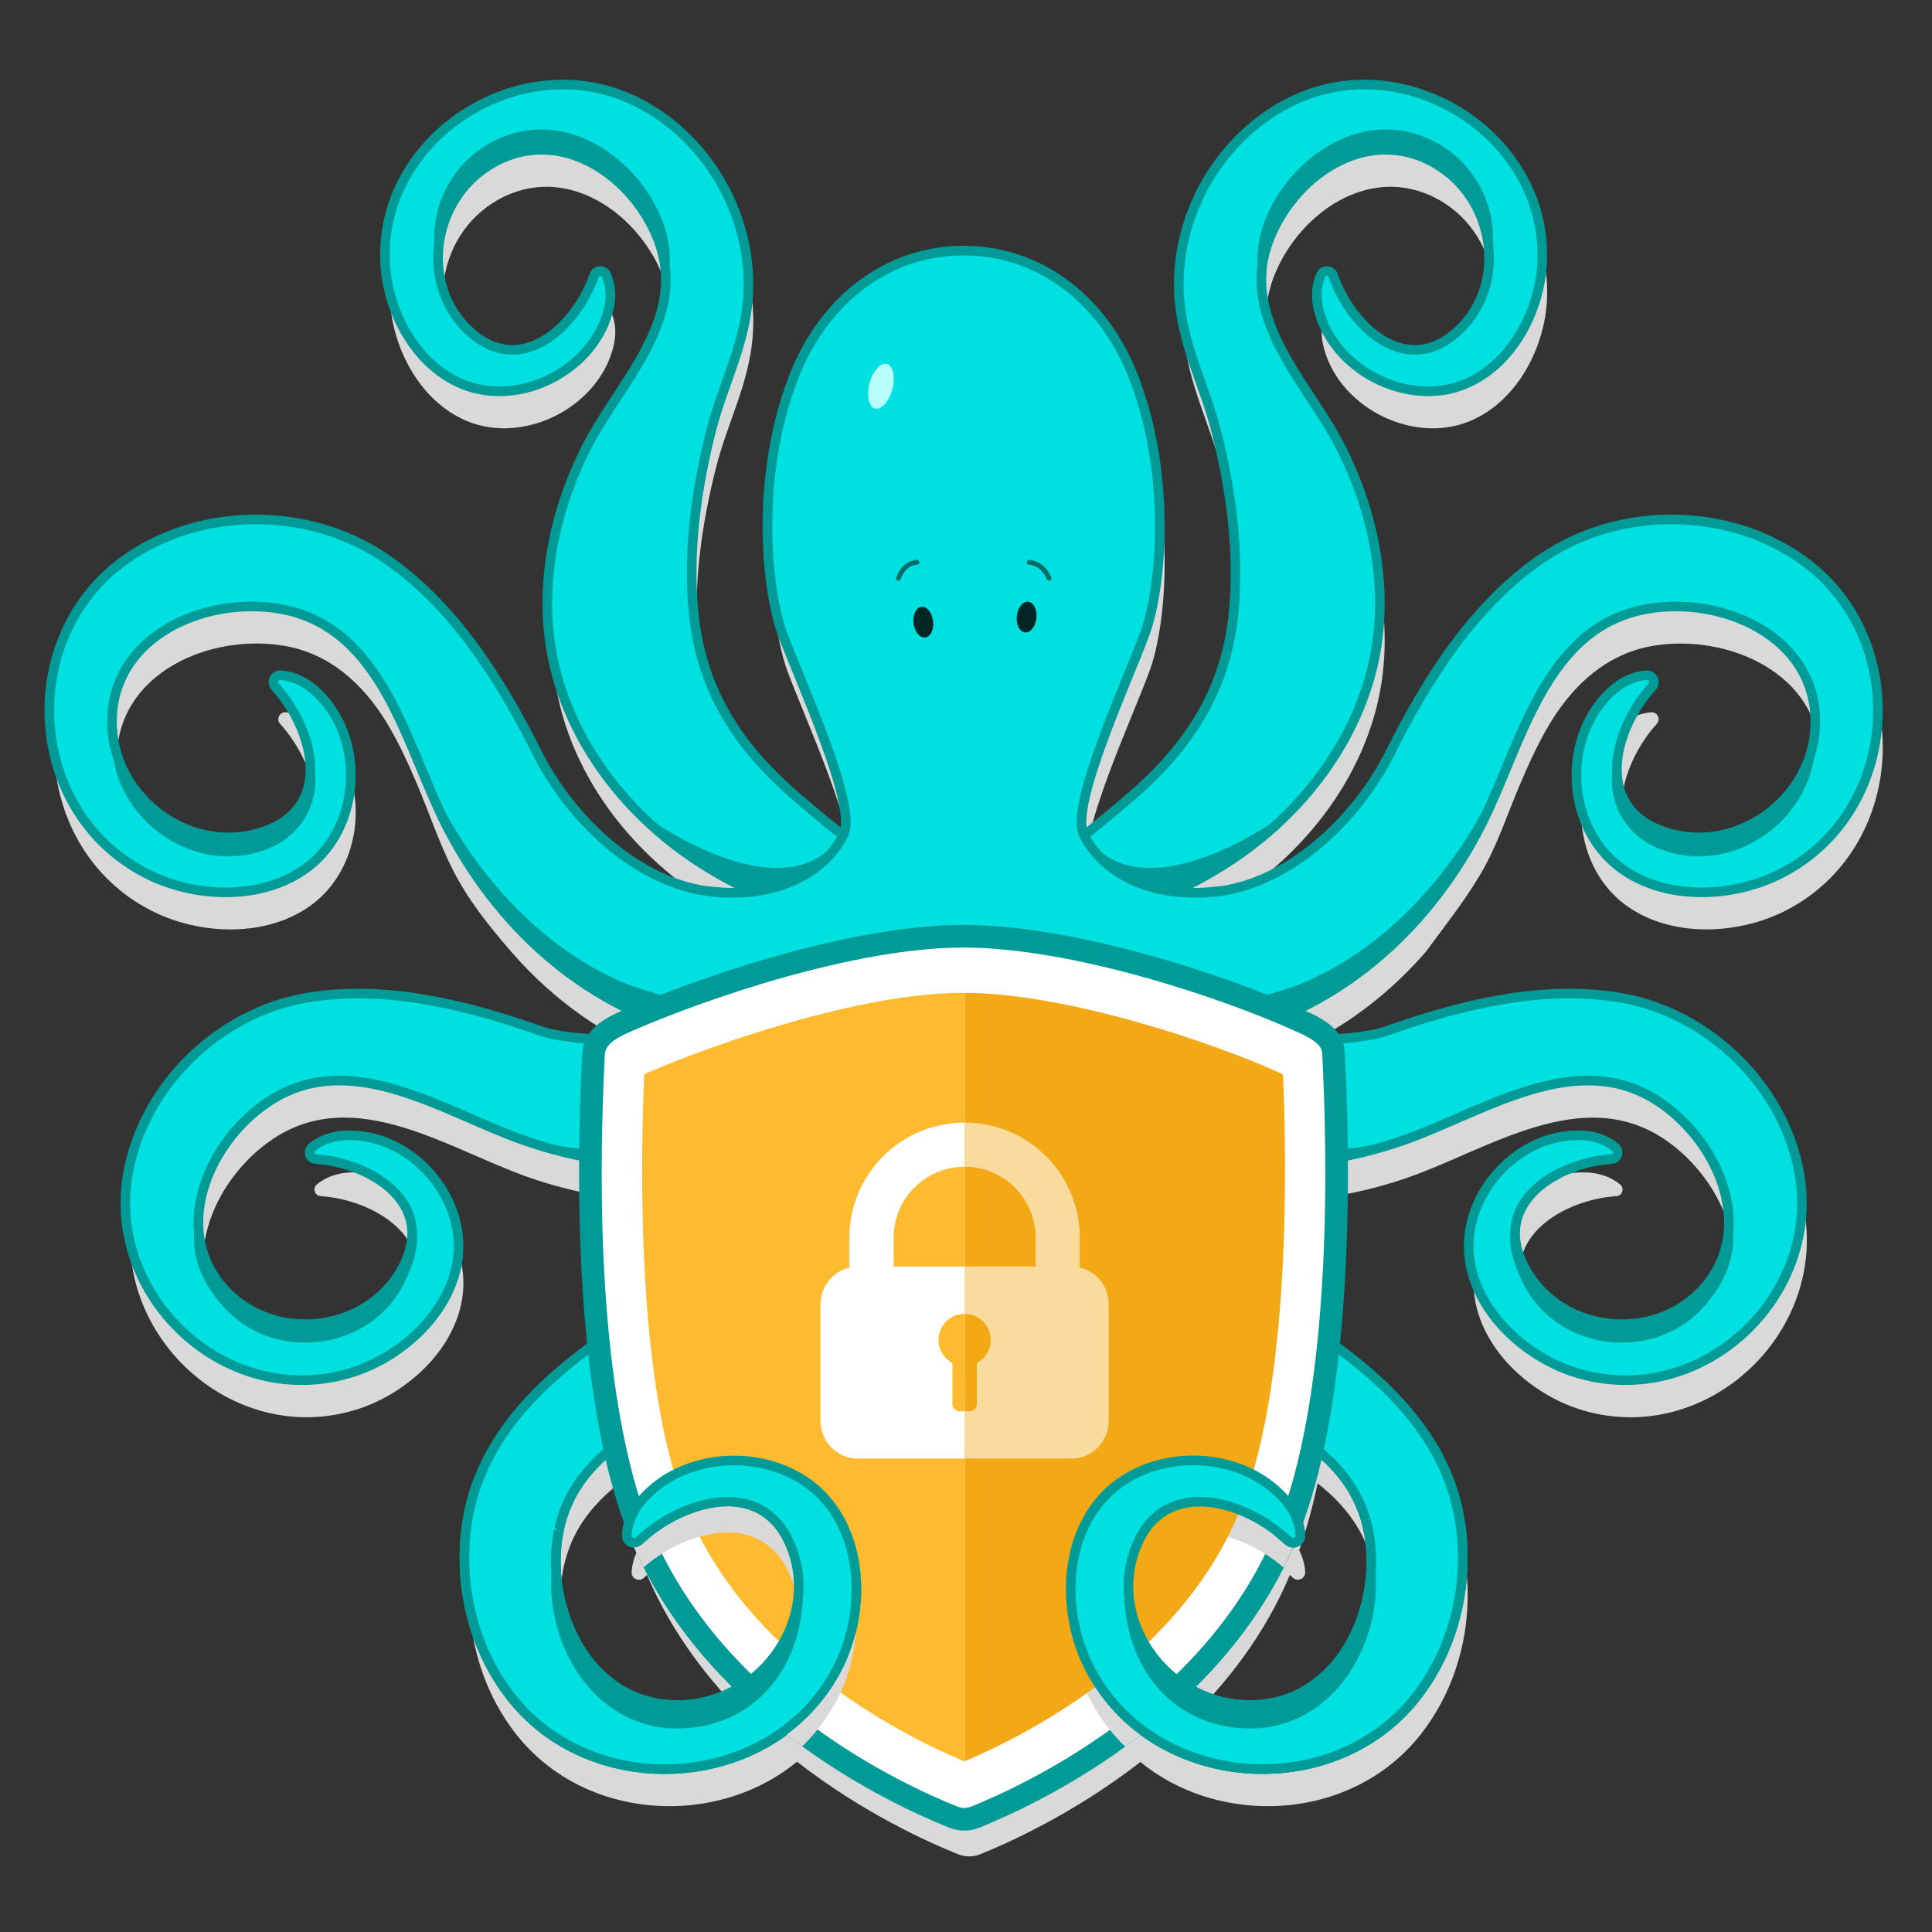 <?xml version="1.0" encoding="utf-8"?>
<!-- Generator: Adobe Illustrator 27.0.0, SVG Export Plug-In . SVG Version: 6.00 Build 0)  -->
<svg version="1.1" id="Layer_1" xmlns="http://www.w3.org/2000/svg" xmlns:xlink="http://www.w3.org/1999/xlink" x="0px" y="0px"
	 viewBox="0 0 500 500" style="enable-background:new 0 0 500 500;" xml:space="preserve">
<rect x="0" y="0" width="500" height="500" fill="#333333" stroke="none"/>
<style type="text/css">
	.st0{fill:#D9D9D9;}
	.st1{fill:#737373;}
	.st2{fill:#FFBD59;}
	.st3{fill:#009B97;}
	.st4{fill:#00E0E0;stroke:#009B97;stroke-width:2.485;stroke-miterlimit:10;}
	.st5{fill:none;stroke:#006D6A;stroke-width:1.242;stroke-linecap:round;stroke-linejoin:round;stroke-miterlimit:10;}
	.st6{fill:#002626;}
	.st7{fill:#B8FFFB;}
	.st8{fill:#FFFFFF;stroke:#009B97;stroke-width:5.852;stroke-miterlimit:10;}
	.st9{fill:#FFBA30;}
	.st10{fill:#F3A916;}
	.st11{fill:#FFFFFF;}
	.st12{fill:#FADB9E;}
</style>
<g>
	<g>
		<g>
			<path class="st0" d="M428.78,187.33c1.11-1.23,0.13-3.12-1.51-2.99c-3.26,0.27-6.23,1.73-8.66,3.88
				c-13.28,11.75-12.31,35.13,1.81,45.79c11.73,8.85,29.35,7.98,41.74,1.64c31.27-16.02,33.62-61.29,5.34-81.28
				c-19.4-13.71-47.16-13.74-66.81-0.54c-17.88,12.01-30.2,31.63-39.65,50.54c-8.61,17.22-26.15,34.12-45.6,36.03
				c-0.22,0.02-0.42,0.02-0.63,0.04l0.03-0.04c-1.21,0.12-2.38,0.19-3.52,0.23c-2.18,0.04-4.23-0.07-6.17-0.3l0.11-0.06
				c6.99-3.24,13.65-7.15,19.79-11.82c14.88-11.32,26.57-27.23,31.18-45.34c4.93-19.39,0.91-40.27-8.05-57.88
				c-8.38-16.46-26.02-32.67-18.79-52.85c4.27-11.92,15.29-22.53,27.79-23.89c0.65-0.07,1.3-0.12,1.96-0.14
				c4.4-0.13,8.95,0.91,13.43,3.46c16.25,9.27,19.24,32.88,4.72,44.54c-13.1,10.51-26.69-2.89-31.03-15.5
				c-0.49-1.44-2.47-1.55-3.1-0.19c-1.24,2.68-1.39,5.7-0.74,8.6c3.57,15.87,22.95,25.93,37.92,19.75
				c12.44-5.13,19.64-19.39,20.05-32.06c1.05-31.99-34.59-54.77-63.47-41.78c-19.82,8.92-32.3,30.73-30.41,52.28
				c1.05,11.98,6.55,22.13,9.43,33.43c3.89,15.25,6.17,31.84,4.55,47.55c-2.1,20.33-11.92,34.89-27.14,47.86
				c-3.75,3.19-7.58,6.42-11.52,9.46c-0.06-0.11-0.12-0.23-0.18-0.35c-3.51-7.65,11.8-40.5,15.94-51.98
				c4.15-11.48,7.02-40.18-2.87-66.01c-8.08-21.11-25.31-32.95-43.78-32.95c-0.1,0-0.2,0.01-0.3,0.01c-0.1,0-0.2-0.01-0.3-0.01
				c-18.48,0-35.71,11.85-43.78,32.95c-9.88,25.83-7.02,54.53-2.87,66.01c4.15,11.48,19.45,44.32,15.94,51.98
				c-0.05,0.11-0.12,0.23-0.18,0.35c-3.95-3.04-7.77-6.27-11.52-9.46c-15.22-12.96-25.04-27.53-27.14-47.86
				c-1.62-15.72,0.67-32.3,4.55-47.55c2.88-11.3,8.39-21.45,9.43-33.43c1.88-21.55-10.6-43.36-30.41-52.28
				c-28.88-12.99-64.52,9.79-63.47,41.78c0.41,12.67,7.61,26.93,20.05,32.06c14.98,6.17,34.35-3.88,37.92-19.75
				c0.65-2.9,0.51-5.92-0.74-8.6c-0.63-1.36-2.61-1.25-3.1,0.19c-4.34,12.61-17.93,26.02-31.03,15.5
				c-14.52-11.66-11.53-35.26,4.72-44.54c4.47-2.55,9.02-3.59,13.43-3.46c0.66,0.02,1.31,0.07,1.96,0.14
				c12.5,1.36,23.52,11.96,27.79,23.89c7.23,20.18-10.41,36.39-18.79,52.85c-8.96,17.61-12.98,38.48-8.05,57.88
				c4.61,18.12,16.3,34.03,31.18,45.34c6.14,4.67,12.8,8.58,19.79,11.82l0.11,0.06c-1.94,0.23-3.99,0.34-6.17,0.3
				c-1.14-0.04-2.31-0.11-3.52-0.23l0.03,0.04c-0.22-0.02-0.42-0.02-0.63-0.04c-19.45-1.91-36.99-18.81-45.6-36.03
				c-9.45-18.91-21.78-38.53-39.65-50.54c-19.65-13.2-47.41-13.17-66.81,0.54c-28.28,19.98-25.93,65.26,5.34,81.28
				c12.39,6.35,30.01,7.22,41.74-1.64c14.12-10.66,15.09-34.04,1.81-45.79c-2.43-2.15-5.4-3.61-8.66-3.88
				c-1.65-0.14-2.62,1.76-1.51,2.99c7.98,8.8,13.04,23.67,5.1,32.39c-1.95,1.97-4.38,3.64-7.22,4.73c-0.59,0.22-1.17,0.43-1.76,0.61
				c-0.2,0.06-0.4,0.11-0.6,0.16c-0.39,0.11-0.78,0.23-1.17,0.32c-0.24,0.06-0.47,0.1-0.71,0.15c-0.35,0.08-0.71,0.15-1.06,0.22
				c-0.25,0.04-0.51,0.07-0.76,0.11c-0.34,0.05-0.67,0.1-1.01,0.14c-0.27,0.03-0.53,0.04-0.8,0.06c-0.32,0.02-0.64,0.05-0.96,0.07
				c-0.27,0.01-0.55,0.01-0.82,0.01c-0.31,0-0.62,0.01-0.93,0c-0.28-0.01-0.56-0.02-0.83-0.04c-0.3-0.02-0.6-0.03-0.91-0.05
				c-0.28-0.02-0.56-0.06-0.85-0.09c-0.29-0.03-0.58-0.07-0.87-0.11c-0.29-0.04-0.57-0.09-0.86-0.14c-0.28-0.05-0.56-0.1-0.83-0.15
				c-0.29-0.06-0.58-0.13-0.87-0.2c-0.27-0.06-0.53-0.13-0.79-0.2c-0.3-0.08-0.59-0.16-0.89-0.25c-0.25-0.08-0.5-0.15-0.75-0.23
				c-0.3-0.1-0.6-0.2-0.9-0.31c-0.23-0.09-0.47-0.17-0.7-0.26c-0.31-0.12-0.61-0.25-0.92-0.38c-0.21-0.09-0.43-0.19-0.64-0.29
				c-0.31-0.14-0.63-0.29-0.93-0.45c-0.19-0.1-0.38-0.2-0.58-0.3c-0.32-0.17-0.64-0.34-0.95-0.52c-0.17-0.1-0.34-0.2-0.51-0.3
				c-0.33-0.2-0.65-0.39-0.97-0.6c-0.14-0.09-0.29-0.19-0.43-0.29c-0.34-0.23-0.67-0.46-1-0.69c-0.12-0.08-0.23-0.17-0.35-0.26
				c-0.35-0.26-0.69-0.52-1.03-0.8c-0.08-0.07-0.16-0.14-0.24-0.21c-0.36-0.3-0.72-0.61-1.07-0.92c-0.04-0.04-0.09-0.08-0.13-0.12
				c-5.34-4.93-9-11.71-9.64-19.32c-0.07-0.8-0.12-1.6-0.12-2.42c0-22.19,24.07-32.57,43.36-29.26c11.77,2.01,20.39,9.9,26.44,19.81
				c3.06,5.02,5.51,10.4,7.82,15.81c3.11,7.27,5.72,15.27,9.4,22.48c3.94,7.74,9.42,14.58,15.09,21.11l0.05,0.07l0.04,0.04
				c5.46,6.25,11.59,11.83,18.34,16.54l0.03,0.03l0.04,0.02c5.12,3.57,10.59,6.65,16.39,9.17c-1.22,0.51-2.38,1-3.46,1.47
				c-3.41,1.47-5.99,2.92-7.48,4.89c-5.92-0.25-11.53-0.89-15.34-2.25c-19.02-6.73-40.49-12.05-60.75-8.45
				c-22.27,3.96-41.39,22.38-45.71,44.68c-6.29,32.49,25.27,62.06,57.42,52.34c12.74-3.85,25.46-14.94,27.7-28.8
				c2.69-16.69-12.11-33.41-29.03-32.68c-3.09,0.13-6.12,1.1-8.54,3.07c-1.21,0.99-0.65,2.95,0.91,3.06
				c13.81,0.92,30.64,10.92,23.1,26.92c-8.35,17.73-32.97,21.12-46.23,7.34c-14.67-15.25-4.94-38.35,10.55-48.87
				c21.45-14.58,45.69,2.51,66.49,9.77c5.65,1.97,11.41,3.48,17.21,4.51c-0.14,18.8,0.67,34.5,2.01,47.5
				c-0.85,0.62-1.69,1.24-2.53,1.86c-12.53,9.28-23.35,20.28-28.61,34.33c-0.31,0.83-0.6,1.68-0.87,2.53
				c-0.13,0.4-0.24,0.8-0.36,1.21c-0.19,0.63-0.36,1.28-0.53,1.92c-0.09,0.35-0.18,0.7-0.26,1.06c-0.23,1.01-0.45,2.03-0.62,3.07
				c-2.7,16.03,1.09,33.18,11.31,46.16c1.37,1.75,2.85,3.37,4.4,4.86c0.78,0.75,1.58,1.46,2.4,2.15c3.28,2.74,6.87,4.99,10.66,6.75
				c1.9,0.88,3.84,1.64,5.83,2.28c4.96,1.59,10.14,2.43,15.34,2.53c12.24,0.23,24.52-3.68,34.02-11.5
				c17.11,13.3,34.11,20.92,41.74,23.96c0.91,0.36,1.86,0.54,2.83,0.54c0.97,0,1.92-0.18,2.83-0.55
				c7.62-3.07,24.51-10.71,41.47-23.88c9.48,7.77,21.72,11.65,33.92,11.43c2.08-0.04,4.15-0.2,6.21-0.47
				c1.03-0.14,2.06-0.31,3.08-0.5c2.04-0.4,4.06-0.91,6.04-1.55c1.98-0.64,3.93-1.4,5.83-2.28c1.9-0.88,3.74-1.88,5.52-3.01
				c4.45-2.81,8.51-6.39,11.94-10.76c2.55-3.25,4.71-6.75,6.46-10.44c3.94-8.29,5.84-17.48,5.69-26.63
				c-0.05-3.05-0.33-6.09-0.83-9.1c-0.15-0.88-0.32-1.74-0.5-2.59c-0.04-0.18-0.09-0.36-0.13-0.54c-0.07-0.31-0.15-0.62-0.23-0.93
				c-0.08-0.32-0.15-0.64-0.24-0.95c-0.01-0.03-0.01-0.06-0.02-0.08c-0.11-0.4-0.23-0.79-0.35-1.18c-0.09-0.31-0.18-0.61-0.27-0.91
				c-0.3-0.94-0.62-1.88-0.96-2.79c-0.02-0.05-0.03-0.09-0.05-0.14c-0.36-0.95-0.76-1.89-1.18-2.81c-0.13-0.3-0.27-0.59-0.41-0.88
				c-0.31-0.66-0.63-1.31-0.96-1.95c-0.15-0.29-0.3-0.59-0.46-0.88c-0.44-0.81-0.89-1.61-1.36-2.4c-0.05-0.08-0.09-0.17-0.15-0.25
				c-5.86-9.66-14.43-17.74-23.98-24.81c-0.85-0.63-1.71-1.26-2.57-1.89c1.67-16.51,2.1-33.25,2.01-47.47
				c5.81-1.03,11.58-2.54,17.25-4.52c20.8-7.26,45.04-24.35,66.49-9.77c15.48,10.52,25.22,33.62,10.55,48.87
				c-2.07,2.15-4.42,3.89-6.94,5.21c-1.01,0.53-2.04,1-3.1,1.4c-2.11,0.8-4.31,1.34-6.54,1.63c-1.11,0.14-2.23,0.23-3.35,0.24
				c-0.56,0.01-1.12,0-1.68-0.02c-0.56-0.02-1.12-0.06-1.68-0.11c-9.48-0.9-18.5-6.27-22.94-15.69c-7.53-16,9.29-26,23.1-26.92
				c1.56-0.1,2.13-2.07,0.91-3.06c-2.42-1.98-5.44-2.94-8.54-3.07c-16.93-0.72-31.72,15.99-29.03,32.68
				c2.23,13.86,14.96,24.95,27.7,28.8c32.15,9.72,63.7-19.85,57.42-52.34c-4.31-22.29-23.43-40.72-45.71-44.68
				c-20.26-3.6-41.74,1.72-60.75,8.45c-3.8,1.34-9.37,1.99-15.26,2.24c-1.46-1.91-4.09-3.37-7.55-4.86c-1.08-0.49-2.23-1-3.43-1.51
				c5.79-2.51,11.25-5.59,16.36-9.15l0.04-0.02l0.03-0.03c6.75-4.72,12.89-10.29,18.34-16.54l0.04-0.04c0,0,0.05-0.07,0.05-0.07
				c4.89-6.64,10.04-13.12,14.24-20.24c4.33-7.35,6.87-15.43,10.21-23.24c2.34-5.47,4.81-10.92,7.92-16
				c6.04-9.88,14.66-17.72,26.39-19.73c19.29-3.3,43.36,7.08,43.36,29.26c0,0.82-0.05,1.62-0.12,2.42
				c-0.65,7.6-4.31,14.38-9.64,19.31c-0.04,0.04-0.09,0.08-0.13,0.12c-0.35,0.32-0.7,0.62-1.06,0.92c-0.08,0.07-0.16,0.14-0.25,0.21
				c-0.34,0.27-0.68,0.54-1.03,0.8c-0.12,0.09-0.23,0.18-0.35,0.26c-0.33,0.24-0.66,0.47-0.99,0.69c-0.14,0.1-0.29,0.19-0.43,0.29
				c-0.32,0.21-0.64,0.41-0.97,0.6c-0.17,0.1-0.34,0.2-0.51,0.3c-0.31,0.18-0.63,0.35-0.95,0.52c-0.19,0.1-0.38,0.2-0.58,0.3
				c-0.31,0.15-0.62,0.3-0.93,0.45c-0.21,0.1-0.43,0.19-0.64,0.29c-0.3,0.13-0.61,0.26-0.92,0.38c-0.23,0.09-0.46,0.18-0.7,0.26
				c-0.3,0.11-0.6,0.21-0.9,0.31c-0.25,0.08-0.5,0.16-0.75,0.24c-0.29,0.09-0.59,0.17-0.88,0.25c-0.26,0.07-0.53,0.14-0.8,0.2
				c-0.29,0.07-0.58,0.14-0.87,0.2c-0.28,0.06-0.56,0.11-0.83,0.15c-0.29,0.05-0.57,0.1-0.86,0.14c-0.29,0.04-0.58,0.07-0.87,0.11
				c-0.28,0.03-0.56,0.06-0.84,0.09c-0.3,0.02-0.6,0.04-0.91,0.05c-0.28,0.01-0.55,0.03-0.83,0.04c-0.31,0.01-0.62,0-0.93,0
				c-0.27,0-0.55,0-0.82-0.01c-0.32-0.01-0.64-0.04-0.96-0.07c-0.27-0.02-0.53-0.04-0.8-0.06c-0.33-0.04-0.67-0.09-1.01-0.14
				c-0.25-0.04-0.51-0.07-0.76-0.11c-0.35-0.06-0.71-0.14-1.06-0.21c-0.24-0.05-0.48-0.09-0.71-0.15c-0.39-0.09-0.78-0.21-1.16-0.32
				c-0.2-0.06-0.4-0.11-0.61-0.17c-0.58-0.18-1.15-0.38-1.73-0.6c-0.01,0-0.02-0.01-0.04-0.01c-2.84-1.09-5.27-2.76-7.22-4.74
				C415.74,211,420.81,196.13,428.78,187.33z M160.23,383.91c1.58,7.36,3.25,13.07,4.76,17.39c-0.88,1.74-1.43,3.62-1.52,5.59
				c-0.06,1.25,1.06,2.09,2.14,1.94c0,0,0,0,0,0c0.36-0.05,0.72-0.21,1.03-0.5c0.26-0.25,0.53-0.49,0.8-0.73
				c6.48,15.13,16.11,27.61,26.57,37.74c-2.39,1.68-4.99,3.03-7.8,3.98c-0.04,0.01-0.08,0.03-0.13,0.04
				c-1.63,0.54-3.34,0.93-5.1,1.18c-0.23,0.03-0.45,0.06-0.68,0.09c-0.85,0.1-1.7,0.18-2.58,0.22c0,0,0,0,0,0
				c-0.68,0.03-1.35,0.02-2.01,0.01c-0.2-0.01-0.4-0.02-0.61-0.03c-0.46-0.02-0.93-0.05-1.38-0.09c-0.2-0.02-0.39-0.04-0.59-0.06
				c-0.49-0.05-0.98-0.12-1.46-0.19c-0.11-0.02-0.23-0.04-0.34-0.06c-7.82-1.37-14.02-5.79-18.42-11.77
				c-1.11-1.51-2.1-3.11-2.98-4.79c-1.17-2.24-2.14-4.61-2.89-7.05c-0.19-0.61-0.36-1.23-0.53-1.85c-1.46-5.58-1.83-11.46-1.06-17
				c0.13-0.94,0.3-1.85,0.5-2.74c0.04-0.2,0.1-0.39,0.14-0.58c0.17-0.71,0.35-1.42,0.56-2.1c0.05-0.15,0.1-0.3,0.15-0.45
				c0.24-0.74,0.5-1.47,0.78-2.18c0.03-0.08,0.06-0.15,0.09-0.23c0.33-0.79,0.68-1.57,1.06-2.33
				C151.44,392.01,155.45,387.64,160.23,383.91z M351.74,395.94L351.74,395.94c0.24,0.42,0.46,0.85,0.69,1.28
				c0.04,0.09,0.09,0.18,0.13,0.26c0.34,0.68,0.66,1.39,0.95,2.1c0.1,0.24,0.2,0.47,0.29,0.71c0.13,0.33,0.25,0.66,0.37,1
				c0.15,0.43,0.29,0.86,0.42,1.3c0.05,0.15,0.1,0.29,0.14,0.44c0.2,0.7,0.38,1.41,0.54,2.14c0.04,0.17,0.07,0.33,0.11,0.5
				c0.15,0.74,0.29,1.49,0.4,2.26c0,0.01,0,0.02,0.01,0.04c0,0,0,0,0,0.01c2.47,17.81-6.9,39.14-25.88,42.45
				c-0.11,0.02-0.23,0.04-0.34,0.06c-0.48,0.08-0.97,0.14-1.46,0.19c-0.2,0.02-0.39,0.04-0.59,0.06c-0.45,0.04-0.92,0.07-1.38,0.09
				c-0.2,0.01-0.4,0.02-0.61,0.03c-0.66,0.02-1.33,0.02-2.01-0.01c-0.88-0.03-1.73-0.11-2.58-0.22c-0.23-0.03-0.45-0.06-0.68-0.09
				c-1.76-0.25-3.47-0.65-5.1-1.19c-0.04-0.01-0.08-0.03-0.13-0.04c-2.77-0.93-5.34-2.26-7.69-3.9
				c10.5-10.17,20.12-22.68,26.47-37.82c0.27,0.24,0.54,0.48,0.8,0.73c0.31,0.29,0.67,0.45,1.03,0.5c0,0,0,0,0,0
				c1.08,0.15,2.2-0.69,2.14-1.94c-0.1-1.99-0.65-3.89-1.55-5.65c1.88-5.38,3.46-11.21,4.78-17.33
				C345.36,387.3,349.07,391.23,351.74,395.94z"/>
			<g>
				<g>
					<path class="st1" d="M337.1,273.19c-0.22-0.1-0.47-0.21-0.73-0.32l-0.09-0.04l-0.09-0.04c-18.67-8.47-58.6-21.88-86.55-21.97
						V461.9c16.2-6.8,60.9-28.95,76.6-71.47l0.02-0.04l0.02-0.04C339.21,356.11,338.15,296.9,337.1,273.19z"/>
					<path class="st2" d="M249.36,250.82c-28.84,0-69.5,14.41-86.97,22.03c-0.28,0.12-0.53,0.23-0.76,0.34
						c-1.15,27.39-1.72,84.06,10.8,117.15c7.16,18.85,20.62,35.81,39.99,50.38c15.05,11.32,29.93,18.23,37.14,21.23
						c0.03-0.01,0.05-0.02,0.08-0.03V250.82C249.55,250.82,249.45,250.82,249.36,250.82z"/>
				</g>
				<g>
					<g>
						<g>
							<path class="st3" d="M249.08,309.9c-4.74,0-8.87,13.58-11,20.73c2.13-2.47,6.26-4.15,11-4.15s8.87,1.68,11,4.15
								C257.95,323.48,253.82,309.9,249.08,309.9z"/>
						</g>
						<path class="st4" d="M170.62,62.79c-5.98-16.7-25.19-30.82-43.17-20.56c-16.25,9.27-19.24,32.88-4.72,44.54
							c13.1,10.51,26.69-2.89,31.03-15.5c0.49-1.44,2.47-1.55,3.1-0.19c1.24,2.68,1.39,5.7,0.74,8.6
							c-3.57,15.87-22.95,25.93-37.92,19.75c-12.44-5.13-19.64-19.39-20.05-32.06c-1.05-31.99,34.59-54.77,63.47-41.78
							c19.82,8.92,32.3,30.73,30.41,52.28c-1.05,11.98-6.55,22.13-9.43,33.43c-3.89,15.25-6.17,31.84-4.55,47.55
							c2.1,20.33,11.92,34.89,27.14,47.86c12.64,10.77,26.09,21.93,42.41,25c-0.64,4.57-4.79,8.04-9.25,9.23
							c-4.46,1.19-9.19,0.53-13.72-0.33c-18.36-3.5-36.27-10.42-51.15-21.74c-14.88-11.32-26.57-27.23-31.18-45.34
							c-4.93-19.39-0.91-40.27,8.05-57.88C160.21,99.18,177.85,82.98,170.62,62.79z"/>
						<g>
							<path class="st3" d="M171.58,57.53c-6.19-16.7-26.06-30.82-44.66-20.56c-10.31,5.69-15.45,16.77-14.43,27.17
								c0.85-8.71,5.84-17.18,14.43-21.91c18.6-10.26,38.47,3.87,44.66,20.56c0.88,2.39,1.4,4.72,1.62,7
								C173.58,65.86,173.15,61.78,171.58,57.53z"/>
						</g>
						<path class="st4" d="M328.14,62.79c5.98-16.7,25.19-30.82,43.17-20.56c16.25,9.27,19.24,32.88,4.72,44.54
							c-13.1,10.51-26.69-2.89-31.03-15.5c-0.49-1.44-2.47-1.55-3.1-0.19c-1.24,2.68-1.39,5.7-0.74,8.6
							c3.57,15.87,22.95,25.93,37.92,19.75c12.44-5.13,19.64-19.39,20.05-32.06c1.05-31.99-34.59-54.77-63.47-41.78
							c-19.82,8.92-32.3,30.73-30.41,52.28c1.05,11.98,6.55,22.13,9.43,33.43c3.89,15.25,6.17,31.84,4.55,47.55
							c-2.1,20.33-11.92,34.89-27.14,47.86c-12.64,10.77-26.09,21.93-42.41,25c0.64,4.57,4.79,8.04,9.25,9.23
							c4.46,1.19,9.19,0.53,13.72-0.33c18.36-3.5,36.27-10.42,51.15-21.74c14.88-11.32,26.57-27.23,31.18-45.34
							c4.93-19.39,0.91-40.27-8.05-57.88C338.55,99.18,320.91,82.98,328.14,62.79z"/>
						<g>
							<path class="st3" d="M327.18,57.53c6.19-16.7,26.06-30.82,44.66-20.56c10.31,5.69,15.45,16.77,14.43,27.17
								c-0.85-8.71-5.84-17.18-14.43-21.91c-18.6-10.26-38.47,3.87-44.66,20.56c-0.88,2.39-1.4,4.72-1.62,7
								C325.18,65.86,325.61,61.78,327.18,57.53z"/>
						</g>
						<path class="st4" d="M426.03,174.75c-3.26,0.27-6.23,1.73-8.66,3.88c-13.28,11.75-12.31,35.13,1.81,45.79
							c11.73,8.85,29.35,7.98,41.74,1.64c31.27-16.02,33.62-61.29,5.34-81.28c-19.4-13.71-47.16-13.74-66.81-0.54
							c-17.88,12.01-30.2,31.63-39.65,50.54c-8.61,17.22-26.15,34.12-45.6,36.03c-0.22,0.02-0.42,0.02-0.63,0.04l0.03-0.04
							c-1.21,0.12-2.38,0.19-3.52,0.23c-16.87,0.32-26.43-8.12-29.68-15.22c-3.51-7.65,11.8-40.5,15.94-51.98
							c4.15-11.48,7.02-40.18-2.87-66.01c-8.08-21.11-25.31-32.95-43.78-32.95c-0.1,0-0.2,0.01-0.3,0.01c-0.1,0-0.2-0.01-0.3-0.01
							c-18.48,0-35.71,11.85-43.78,32.95c-9.89,25.83-7.02,54.53-2.87,66.01c4.15,11.48,19.45,44.32,15.94,51.98
							c-3.25,7.09-12.82,15.54-29.68,15.22c-1.14-0.04-2.31-0.11-3.52-0.23l0.03,0.04c-0.22-0.02-0.42-0.02-0.63-0.04
							c-19.45-1.91-36.99-18.81-45.6-36.03c-9.45-18.91-21.78-38.53-39.65-50.54c-19.65-13.2-47.41-13.17-66.81,0.54
							c-28.28,19.98-25.93,65.26,5.34,81.28c12.39,6.35,30.01,7.22,41.74-1.64c14.12-10.66,15.09-34.04,1.81-45.79
							c-2.43-2.15-5.4-3.61-8.66-3.88c-1.65-0.14-2.62,1.76-1.51,2.99c9.73,10.74,15.15,30.51-2.11,37.12
							c-19.13,7.33-40.14-7.99-40.15-28.05c0-22.19,24.07-32.57,43.36-29.26c26.72,4.57,32.6,35.1,43.02,55.7
							c13.24,26.19,35.48,46.54,64.03,54.01c0.65,0.17,0.58,1.12-0.1,1.17c-8.59,0.63-29.87,1.75-39.58-1.69
							c-19.02-6.73-40.49-12.05-60.75-8.45c-22.27,3.96-41.39,22.38-45.71,44.68c-6.29,32.49,25.27,62.06,57.42,52.34
							c12.74-3.85,25.46-14.94,27.7-28.8c2.69-16.69-12.11-33.41-29.03-32.68c-3.09,0.13-6.12,1.1-8.54,3.07
							c-1.21,0.99-0.65,2.95,0.91,3.06c13.81,0.92,30.64,10.92,23.1,26.92c-8.35,17.73-32.97,21.12-46.23,7.34
							c-14.67-15.25-4.94-38.35,10.55-48.87c21.45-14.58,45.69,2.51,66.49,9.77c27.02,9.43,56.5,8.43,81.48-6.26
							c0.35-0.21,0.74,0.19,0.51,0.53l-4.23,6.39c-1.73,2.61-3.6,5.12-5.65,7.48c-15.83,18.23-35.95,31.3-55.42,45.73
							c-15.3,11.34-28.07,25.23-31.25,44.12c-2.7,16.03,1.09,33.18,11.31,46.16c21.98,27.93,69.31,23.8,84.92-8.54
							c6.18-12.81,6.44-30.73-3.27-42.29c-11.69-13.92-36.21-14-48.03-0.07c-2.16,2.55-3.58,5.62-3.74,8.94
							c-0.08,1.66,1.94,2.6,3.17,1.44c10.88-10.29,31.4-16.57,38.97,0.7c8.39,19.14-6.88,41.05-27.88,41.82
							c-23.24,0.85-35-23.17-32.27-42.88c3.79-27.29,35.55-34.44,56.73-45.8c26.22-14.06,41.02-22.03,48.12-40.2l0.3-0.38l0.3,0.38
							c7.09,18.17,21.89,26.14,48.12,40.2c21.19,11.36,52.94,18.5,56.73,45.8c2.74,19.71-9.03,43.73-32.27,42.88
							c-21-0.77-36.27-22.68-27.88-41.82c7.57-17.27,28.09-11,38.97-0.7c1.23,1.17,3.25,0.23,3.17-1.44
							c-0.16-3.31-1.58-6.39-3.74-8.94c-11.82-13.93-36.34-13.85-48.03,0.07c-9.71,11.56-9.45,29.48-3.27,42.29
							c15.61,32.34,62.94,36.47,84.92,8.54c10.22-12.98,14.01-30.14,11.31-46.16c-3.18-18.89-15.95-32.78-31.25-44.12
							c-19.47-14.43-39.59-27.5-55.42-45.73c-2.05-2.36-3.93-4.87-5.65-7.48l-4.23-6.39c-0.23-0.34,0.16-0.74,0.51-0.53
							c24.98,14.7,54.45,15.69,81.48,6.26c20.8-7.26,45.04-24.35,66.49-9.77c15.48,10.52,25.22,33.62,10.55,48.87
							c-13.26,13.79-37.88,10.39-46.23-7.34c-7.53-16,9.29-26,23.1-26.92c1.56-0.1,2.13-2.07,0.91-3.06
							c-2.42-1.98-5.44-2.94-8.54-3.07c-16.93-0.72-31.72,15.99-29.03,32.68c2.23,13.86,14.96,24.95,27.7,28.8
							c32.15,9.72,63.7-19.85,57.42-52.34c-4.31-22.29-23.43-40.72-45.71-44.68c-20.26-3.6-41.74,1.72-60.75,8.45
							c-9.71,3.44-30.99,2.32-39.58,1.69c-0.67-0.05-0.75-1-0.1-1.17c28.55-7.47,50.79-27.82,64.03-54.01
							c10.41-20.6,16.29-51.13,43.02-55.7c19.29-3.3,43.36,7.08,43.36,29.26c0,20.05-21.01,35.38-40.15,28.05
							c-17.26-6.61-11.84-26.38-2.11-37.12C428.65,176.52,427.68,174.62,426.03,174.75z"/>
						<path class="st5" d="M266.32,145.52c0,0,3.5,0,5.17,4.15"/>
						<path class="st5" d="M237.31,145.52c0,0-3.36,0-4.78,4.15"/>
						
							<ellipse transform="matrix(0.992 -0.126 0.126 0.992 -18.34 31.267)" class="st6" cx="238.9" cy="161.14" rx="2.55" ry="3.99"/>
						
							<ellipse transform="matrix(0.103 -0.995 0.995 0.103 79.247 407.647)" class="st6" cx="265.74" cy="159.87" rx="3.99" ry="2.55"/>
						
							<ellipse transform="matrix(0.258 -0.966 0.966 0.258 72.709 294.38)" class="st7" cx="227.94" cy="99.87" rx="5.96" ry="3.06"/>
						<path class="st3" d="M169.91,213.12c0,0,29.51,20.57,44.66,6.7c0,0-5.26,9.73-19.67,10.95l-14.11-7.79L169.91,213.12z"/>
						<path class="st3" d="M113.82,207.35c0,0,15.05,33.27,47.81,47.06c13.21,5.56,48.47,10.04,18.42,15.03l-11.79-5.85
							l-18.72-10.15l-18.42-16.61l-16.6-22.51L113.82,207.35z"/>
						<g>
							<path class="st3" d="M69.1,219.76c9.14-3.5,13.26-12.09,12.41-19.68c-0.68,5.66-5.28,12.04-12.41,14.78
								c-18.36,7.03-38.43-6.79-40.03-25.63c-0.07,0.81-0.12,1.64-0.12,2.48C28.96,211.77,49.97,227.09,69.1,219.76z"/>
						</g>
						<path class="st3" d="M218.95,289.25c0,0,2.31-14.59-15.94-2.95c-7.76,4.95-39.04,14.43-59.22,10.04
							c0,0,23.03,13.63,70.52-4.87c1.96-0.77,0.89,0.88,2.97,0.07C217.28,291.54,218.82,290.22,218.95,289.25z"/>
						<g>
							<path class="st3" d="M58.57,338.99c13.26,13.79,37.88,10.39,46.23-7.34c1.73-3.67,3.54-8.17,3.03-12.14
								c-0.27,1.67-2.17,5.53-3.03,7.36c-8.35,17.73-32.97,21.12-46.23,7.34c-4.44-4.62-7.82-9.96-8.3-15.45
								C49.66,325.89,52.84,333.04,58.57,338.99z"/>
						</g>
						<path class="st3" d="M328.85,213.12c0,0-29.51,20.57-44.66,6.7c0,0,5.26,9.73,19.67,10.95l14.11-7.79L328.85,213.12z"/>
						<path class="st3" d="M384.94,207.35c0,0-15.05,33.27-47.81,47.06c-13.21,5.56-48.47,10.04-18.42,15.03l11.79-5.85l18.72-10.15
							l18.42-16.61l16.6-22.51L384.94,207.35z"/>
						<g>
							<path class="st3" d="M429.66,219.76c-9.14-3.5-13.26-12.09-12.41-19.68c0.68,5.66,5.28,12.04,12.41,14.78
								c18.36,7.03,38.43-6.79,40.03-25.63c0.07,0.81,0.12,1.64,0.12,2.48C469.8,211.77,448.79,227.09,429.66,219.76z"/>
						</g>
						<path class="st3" d="M279.81,289.25c0,0-2.31-14.59,15.94-2.95c7.76,4.95,39.04,14.43,59.22,10.04c0,0-23.03,13.63-70.52-4.87
							c-1.96-0.77-0.89,0.88-2.97,0.07C281.48,291.54,279.94,290.22,279.81,289.25z"/>
						<g>
							<path class="st3" d="M440.19,338.99c-13.26,13.79-37.88,10.39-46.23-7.34c-1.73-3.67-3.54-8.17-3.03-12.14
								c0.27,1.67,2.17,5.53,3.03,7.36c8.35,17.73,32.97,21.12,46.23,7.34c4.44-4.62,7.82-9.96,8.3-15.45
								C449.1,325.89,445.92,333.04,440.19,338.99z"/>
						</g>
					</g>
					<path class="st4" d="M350.5,386.34c1.99,3.53,3.41,7.5,4.04,12.03c2.74,19.71-9.03,43.73-32.27,42.88
						c-21-0.77-36.27-22.68-27.88-41.82c7.57-17.27,28.09-11,38.97-0.7c1.23,1.17,3.25,0.23,3.17-1.44
						c-0.16-3.31-1.58-6.39-3.74-8.94c-11.82-13.93-36.34-13.85-48.03,0.07c-9.71,11.56-9.45,29.48-3.27,42.29
						c15.61,32.34,62.94,36.47,84.92,8.54c10.22-12.98,14.01-30.14,11.31-46.16c-1.2-7.1-3.75-13.49-7.27-19.31"/>
					<path class="st4" d="M122.37,387.33c-0.54,1.87-1,3.79-1.33,5.77c-2.7,16.03,1.09,33.18,11.31,46.16
						c21.98,27.93,69.31,23.8,84.92-8.54c6.18-12.81,6.44-30.73-3.27-42.29c-11.69-13.92-36.21-14-48.03-0.07
						c-2.16,2.55-3.58,5.62-3.74,8.94c-0.08,1.66,1.94,2.6,3.17,1.44c10.88-10.29,31.4-16.57,38.97,0.7
						c8.39,19.14-6.88,41.05-27.88,41.82c-23.24,0.85-35-23.17-32.27-42.88c0.55-3.93,1.69-7.44,3.28-10.61"/>
				</g>
				<g>
					<path class="st8" d="M345.11,272.7c-0.05-4-3.45-6.26-8.85-8.59c-19.34-8.77-58.44-21.81-86.9-21.81
						c-29.13,0-68.31,13.7-86.85,21.78c-5.23,2.25-8.55,4.45-8.9,8.55c-3.56,70.95,5.34,106.48,10.97,121.36
						c18.1,47.67,67.46,70.45,82.16,76.29c0.91,0.36,1.86,0.54,2.83,0.54c0.97,0,1.92-0.18,2.83-0.55
						c14.76-5.94,64.27-28.98,81.74-76.29C347.94,357.45,346.41,297.05,345.11,272.7z"/>
					<path class="st9" d="M249.69,455.78c-0.01,0.01-0.04,0.01-0.05,0.02c-0.02,0.01-0.06,0.02-0.09,0.04
						c-6.78-2.82-20.81-9.33-34.98-20c-18.26-13.73-30.93-29.7-37.68-47.46c-11.79-31.18-11.27-84.56-10.17-110.36
						c0.21-0.1,0.46-0.21,0.72-0.32c16.45-7.18,54.76-20.76,81.93-20.76c0.09,0,0.17,0.01,0.27,0.01h0.05V455.78z"/>
				</g>
				<path class="st4" d="M123.68,383.31c-1.17,3.11-2.07,6.37-2.64,9.8c-2.7,16.03,1.09,33.18,11.31,46.16
					c21.98,27.93,69.31,23.8,84.92-8.54c6.18-12.81,6.44-30.73-3.27-42.29c-11.69-13.92-36.21-14-48.03-0.07
					c-2.16,2.55-3.58,5.62-3.74,8.94c-0.08,1.66,1.94,2.6,3.17,1.44c10.88-10.29,31.4-16.57,38.97,0.7
					c8.39,19.14-6.88,41.05-27.88,41.82c-23.24,0.85-35-23.17-32.27-42.88c0.11-0.79,0.25-1.56,0.4-2.31"/>
				<g>
					<path class="st3" d="M176.49,447.31c18.07-0.66,30.58-14.59,31.3-34.02c-4.13,15.01-15.43,27.38-31.3,27.96
						c-19.86,0.73-32.54-16.71-33.75-34.09C141.38,426.28,154.32,448.13,176.49,447.31z"/>
				</g>
			</g>
		</g>
		<g>
			<path class="st0" d="M333.67,400.33c-0.09-0.03-0.18-0.07-0.27-0.11c-0.05-0.02-0.11-0.04-0.16-0.06
				c-0.06-0.03-0.13-0.07-0.19-0.11c-0.21-0.12-0.4-0.26-0.58-0.42c-0.15-0.14-0.32-0.28-0.47-0.43c-0.72-0.66-1.5-1.31-2.33-1.95
				c-1.49-1.14-3.14-2.22-4.89-3.19c-1.41-0.78-2.88-1.49-4.4-2.09c-4.46-1.77-9.23-2.62-13.6-1.74c-5.13,1.04-8.92,4.3-11.29,9.7
				c-1.47,3.36-2.2,6.89-2.23,10.44c0.31-0.99,0.66-1.98,1.09-2.96c4.65-10.6,14.17-12.32,23.35-9.7c1.56,0.45,3.11,1.01,4.63,1.69
				c1.76,0.78,3.47,1.71,5.09,2.74c0.84,0.53,1.65,1.09,2.43,1.67c0.81,0.6,1.59,1.23,2.33,1.87c0.85-1.7,1.67-3.42,2.44-5.19
				C334.31,400.47,333.98,400.43,333.67,400.33z"/>
			<path class="st0" d="M290.63,445.19c-1.47-1.38-2.86-2.86-4.14-4.42c-1.1-1.33-2.14-2.71-3.09-4.16
				c-1.12-1.71-2.14-3.5-3.04-5.37c-1.29-2.68-2.37-5.68-3.14-8.88c0.39,5.56,1.8,11.01,4.03,15.8c0.08,0.17,0.15,0.35,0.23,0.51
				c0.69,1.43,1.47,2.79,2.28,4.11c1.07,1.74,2.22,3.38,3.48,4.92c0.62,0.76,1.25,1.5,1.91,2.22c0.67,0.73,1.36,1.43,2.06,2.11
				c1.34-0.97,2.69-1.99,4.03-3.03c-0.81-0.59-1.6-1.21-2.37-1.85C292.09,446.53,291.35,445.87,290.63,445.19z"/>
			<path class="st0" d="M218.36,431.25c-0.88,1.81-1.87,3.55-2.95,5.22c-0.95,1.46-1.98,2.84-3.08,4.18
				c-1.29,1.58-2.68,3.06-4.16,4.46c-0.72,0.68-1.46,1.34-2.22,1.97c-0.77,0.64-1.56,1.26-2.37,1.86c1.34,1.04,2.69,2.05,4.02,3.02
				c0.71-0.68,1.39-1.38,2.06-2.11c0.66-0.72,1.29-1.46,1.9-2.22c1.26-1.56,2.42-3.22,3.49-4.97c0.78-1.28,1.52-2.59,2.19-3.97
				c0.1-0.22,0.19-0.44,0.29-0.66c2.19-4.75,3.58-10.15,3.97-15.65c-0.12,0.49-0.24,0.97-0.38,1.45
				C220.4,426.48,219.46,428.98,218.36,431.25z"/>
			<path class="st0" d="M205.44,410.36c-0.03-3.55-0.76-7.08-2.23-10.44c-0.3-0.67-0.61-1.32-0.95-1.92
				c-2.38-4.25-5.85-6.86-10.34-7.77c-0.56-0.11-1.12-0.2-1.69-0.26c-3.89-0.4-8.01,0.45-11.9,1.99c-1.51,0.6-2.99,1.31-4.4,2.09
				c-1.75,0.97-3.39,2.05-4.89,3.19c-0.83,0.63-1.6,1.28-2.33,1.94c-0.16,0.14-0.33,0.29-0.48,0.43c-0.58,0.55-1.33,0.84-2.1,0.86
				c-0.02,0-0.03,0-0.05,0c0.78,1.76,1.61,3.47,2.47,5.16c0.74-0.64,1.52-1.27,2.33-1.86c0.78-0.58,1.6-1.14,2.43-1.67
				c1.63-1.03,3.34-1.96,5.1-2.74c1.51-0.67,3.06-1.23,4.62-1.68c9.17-2.61,18.67-0.87,23.31,9.71
				C204.78,408.37,205.13,409.36,205.44,410.36z"/>
		</g>
	</g>
	<path class="st10" d="M321.83,388.38l-0.01,0.05l-0.01,0.04c-14.78,40.03-56.82,60.88-72.11,67.31V376.6V256.95
		c26.31,0.1,63.9,12.72,81.48,20.7l0.09,0.04l0.09,0.04c0.25,0.1,0.47,0.2,0.68,0.3C333.01,300.35,334,356.13,321.83,388.38z"/>
	<path class="st11" d="M231.26,320.32v7.45h18.42v12.24h-0.04c-3.74,0-6.77,3.02-6.77,6.76c0,2.58,1.47,4.84,3.61,5.98v10.71
		c0,0.98,0.81,1.8,1.8,1.8h1.39v12.22h-27.64c-5.32,0-9.67-4.35-9.67-9.66v-30.37c0-4.55,3.19-8.39,7.45-9.39v-7.73
		c0-16.46,13.34-29.8,29.81-29.8h0.04v11.43h-0.04C239.51,301.94,231.26,310.18,231.26,320.32z"/>
	<path class="st12" d="M286.92,337.44v30.37c0,5.32-4.35,9.66-9.66,9.66h-27.57v-12.22H251c0.99,0,1.8-0.82,1.8-1.8v-10.71
		c2.14-1.13,3.6-3.39,3.6-5.98c0-3.73-3.01-6.73-6.72-6.76v-12.24h18.35l-0.01-7.45c0-10.12-8.21-18.35-18.34-18.37v-11.43
		c16.45,0.02,29.77,13.35,29.77,29.81v7.71h0.01C283.72,329.05,286.92,332.89,286.92,337.44z"/>
	<path class="st4" d="M353.46,393.36c0.46,1.59,0.83,3.26,1.07,5.01c2.74,19.71-9.03,43.73-32.27,42.88
		c-21-0.77-36.27-22.68-27.88-41.82c7.57-17.27,28.09-11,38.97-0.7c1.23,1.17,3.25,0.23,3.17-1.44c-0.16-3.31-1.58-6.39-3.74-8.94
		c-11.82-13.93-36.34-13.85-48.03,0.07c-9.71,11.56-9.45,29.48-3.27,42.29c15.61,32.34,62.94,36.47,84.92,8.54
		c10.22-12.98,14.01-30.14,11.31-46.16c-0.59-3.49-1.5-6.8-2.7-9.96"/>
	<g>
		<path class="st3" d="M322.27,447.31c-18.07-0.66-30.58-14.59-31.3-34.02c4.13,15.01,15.43,27.38,31.3,27.96
			c19.86,0.73,32.54-16.71,33.75-34.09C357.37,426.28,344.44,448.13,322.27,447.31z"/>
	</g>
</g>
</svg>
